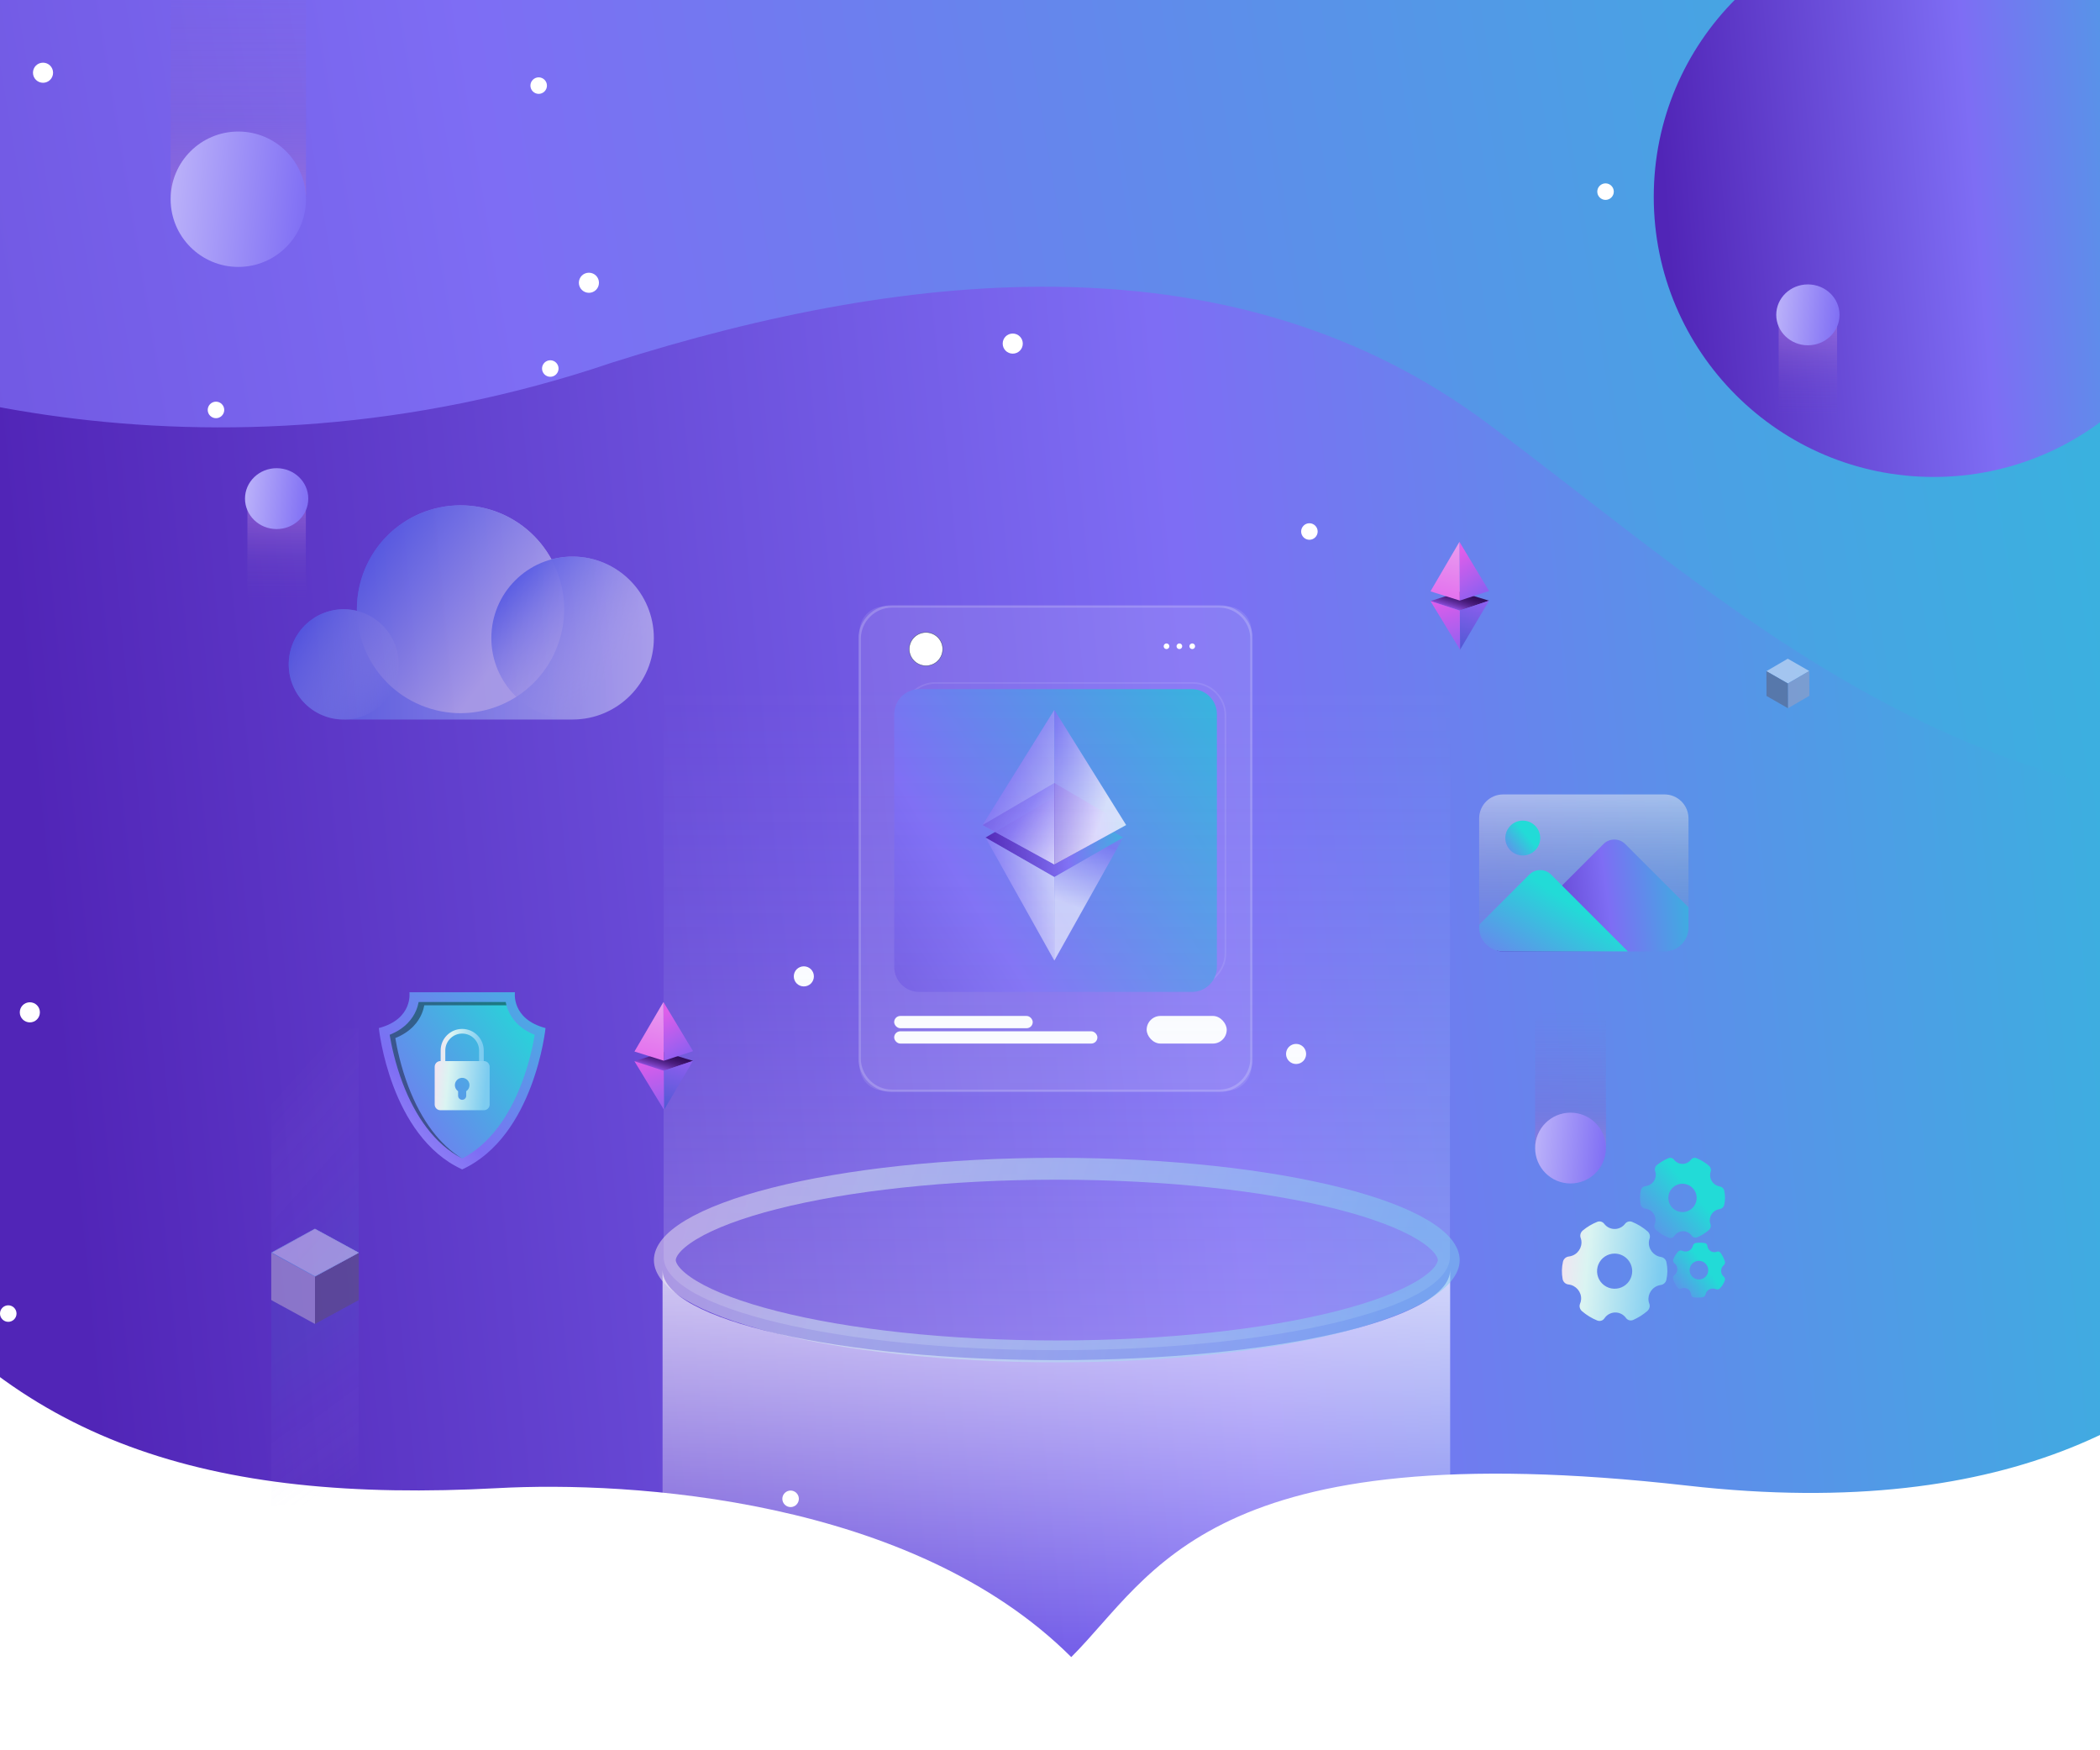 <svg width="480" height="400" viewBox="0 0 480 400" fill="none" xmlns="http://www.w3.org/2000/svg">
<rect x="0" y="0" width="480" height="400" fill="#333333" stroke="none"/>
<g clip-path="url(#clip0_7673_28675)">
<rect width="480" height="400" fill="url(#paint0_linear_7673_28675)"/>
<path d="M140.022 82.827C46.882 114.441 -34.801 88.307 -64 71.288V0H544V185.729C448.272 190.155 397.267 139.416 339.978 96.737C282.689 54.059 208.768 61.014 140.022 82.827Z" fill="url(#paint1_linear_7673_28675)"/>
<g clip-path="url(#clip1_7673_28675)">
<g style="mix-blend-mode:overlay">
<path d="M345.392 397.064C346.651 397.064 347.689 398.085 347.689 399.362C347.689 400.638 346.668 401.659 345.392 401.659C344.116 401.659 343.096 400.638 343.096 399.362C343.096 398.085 344.116 397.064 345.392 397.064Z" fill="white"/>
<path d="M183.736 220.838C184.995 220.838 186.032 221.859 186.032 223.135C186.032 224.411 185.012 225.432 183.736 225.432C182.46 225.432 181.439 224.411 181.439 223.135C181.439 221.859 182.46 220.838 183.736 220.838Z" fill="white"/>
<path d="M395.898 73.469C397.157 73.469 398.195 74.49 398.195 75.766C398.195 77.042 397.174 78.063 395.898 78.063C394.622 78.063 393.602 77.042 393.602 75.766C393.602 74.49 394.622 73.469 395.898 73.469Z" fill="white"/>
<path d="M231.486 76.226C232.745 76.226 233.782 77.246 233.782 78.523C233.782 79.799 232.762 80.82 231.486 80.82C230.21 80.82 229.189 79.799 229.189 78.523C229.189 77.246 230.21 76.226 231.486 76.226Z" fill="white"/>
<path d="M1.888 298.309C2.926 298.309 3.776 299.159 3.776 300.197C3.776 301.235 2.926 302.086 1.888 302.086C0.851 302.086 0 301.235 0 300.197C0 299.159 0.851 298.309 1.888 298.309Z" fill="white"/>
<path d="M430.634 368.411C431.672 368.411 432.523 369.262 432.523 370.3C432.523 371.338 431.672 372.189 430.634 372.189C429.597 372.189 428.746 371.338 428.746 370.3C428.746 369.262 429.597 368.411 430.634 368.411Z" fill="white"/>
<path d="M354.22 377.889C355.258 377.889 356.108 378.739 356.108 379.777C356.108 380.815 355.258 381.666 354.22 381.666C353.183 381.666 352.332 380.815 352.332 379.777C352.332 378.739 353.183 377.889 354.22 377.889Z" fill="white"/>
<path d="M299.293 119.58C300.33 119.58 301.181 120.431 301.181 121.469C301.181 122.507 300.33 123.357 299.293 123.357C298.255 123.357 297.404 122.507 297.404 121.469C297.404 120.431 298.255 119.58 299.293 119.58Z" fill="white"/>
<path d="M123.127 17.676C124.164 17.676 125.015 18.526 125.015 19.564C125.015 20.602 124.164 21.453 123.127 21.453C122.089 21.453 121.238 20.602 121.238 19.564C121.238 18.526 122.089 17.676 123.127 17.676Z" fill="white"/>
</g>
<g style="mix-blend-mode:overlay">
<path d="M393.5 10.955C392.462 10.955 391.611 10.104 391.611 9.066C391.611 8.028 392.462 7.178 393.5 7.178C394.537 7.178 395.388 8.028 395.388 9.066C395.388 10.104 394.537 10.955 393.5 10.955Z" fill="white"/>
<path d="M9.834 18.918C8.575 18.918 7.537 17.897 7.537 16.621C7.537 15.345 8.558 14.324 9.834 14.324C11.109 14.324 12.13 15.345 12.13 16.621C12.13 17.897 11.109 18.918 9.834 18.918Z" fill="white"/>
<path d="M134.609 66.918C133.35 66.918 132.312 65.897 132.312 64.621C132.312 63.345 133.333 62.324 134.609 62.324C135.885 62.324 136.905 63.345 136.905 64.621C136.905 65.897 135.885 66.918 134.609 66.918Z" fill="white"/>
<path d="M296.248 243.162C294.989 243.162 293.951 242.142 293.951 240.865C293.951 239.589 294.972 238.568 296.248 238.568C297.523 238.568 298.544 239.589 298.544 240.865C298.544 242.142 297.523 243.162 296.248 243.162Z" fill="white"/>
<path d="M6.822 233.651C5.563 233.651 4.525 232.63 4.525 231.354C4.525 230.078 5.546 229.057 6.822 229.057C8.098 229.057 9.118 230.078 9.118 231.354C9.118 232.63 8.098 233.651 6.822 233.651Z" fill="white"/>
<path d="M84.103 390.532C82.844 390.532 81.807 389.511 81.807 388.235C81.807 386.958 82.827 385.938 84.103 385.938C85.379 385.938 86.4 386.958 86.4 388.235C86.4 389.511 85.379 390.532 84.103 390.532Z" fill="white"/>
<path d="M248.498 387.758C247.239 387.758 246.201 386.737 246.201 385.461C246.201 384.185 247.222 383.164 248.498 383.164C249.773 383.164 250.794 384.185 250.794 385.461C250.794 386.737 249.773 387.758 248.498 387.758Z" fill="white"/>
<path d="M366.98 45.684C365.942 45.684 365.092 44.833 365.092 43.795C365.092 42.757 365.942 41.906 366.98 41.906C368.018 41.906 368.868 42.757 368.868 43.795C368.868 44.833 368.018 45.684 366.98 45.684Z" fill="white"/>
<path d="M49.367 95.572C48.329 95.572 47.478 94.722 47.478 93.684C47.478 92.646 48.329 91.795 49.367 91.795C50.404 91.795 51.255 92.646 51.255 93.684C51.255 94.722 50.404 95.572 49.367 95.572Z" fill="white"/>
<path d="M125.781 86.111C124.743 86.111 123.893 85.261 123.893 84.223C123.893 83.185 124.743 82.334 125.781 82.334C126.818 82.334 127.669 83.185 127.669 84.223C127.669 85.261 126.818 86.111 125.781 86.111Z" fill="white"/>
<path d="M180.709 344.42C179.671 344.42 178.82 343.569 178.82 342.531C178.82 341.493 179.671 340.643 180.709 340.643C181.746 340.643 182.597 341.493 182.597 342.531C182.597 343.569 181.746 344.42 180.709 344.42Z" fill="white"/>
</g>
</g>
<g style="mix-blend-mode:luminosity">
<path d="M39 -10.976L39 44.605L54.731 60.09L69.94 44.605L69.94 -30" fill="url(#paint2_linear_7673_28675)"/>
</g>
<circle cx="54.47" cy="45.531" r="15.47" fill="url(#paint3_linear_7673_28675)"/>
<circle cx="442" cy="45" r="64" fill="url(#paint4_linear_7673_28675)"/>
<path d="M-29.528 284.333C-72.017 225 -117.15 225 -140 225V403H608V236.678C572.196 236.678 552.07 251.747 519.245 296.012C499.689 322.382 460.893 348.053 385.734 339.523C276.206 327.091 263.742 359.866 244.858 378.702C208.412 342.348 144.017 338.452 113.803 340.088C47.708 343.665 2.888 329.599 -29.528 284.333Z" fill="white"/>
<g opacity="0.5" clip-path="url(#clip2_7673_28675)">
<g style="mix-blend-mode:overlay" opacity="0.11">
<path d="M62.089 343.962L81.941 343.972L81.96 344H82V292.753L81.931 292.65L72.069 287.273H71.921L62.069 292.65L62 292.753V343.981L62.089 343.962Z" fill="url(#paint5_linear_7673_28675)"/>
</g>
<path d="M72 302.527V291.727L81.911 286.322L82 286.294V297.038L81.931 297.15L72.069 302.527H72Z" fill="#5B5870"/>
<path d="M62.069 286.284L62.059 286.303L71.98 291.736L81.92 286.34V286.238L72.049 280.852H71.91L62.069 286.238V286.284Z" fill="#F4F2FA"/>
<path d="M72 291.726V302.526H71.921L62.069 297.149L62 297.037V286.274H62.039L62.049 286.302L72 291.726Z" fill="#BBB8D1"/>
<path d="M71.98 280.917L81.842 286.294L71.98 291.633L62.178 286.275L71.98 280.917ZM71.98 280.824L62 286.275L71.98 291.736L81.99 286.313C81.99 286.313 82 286.303 82 286.294C82 286.285 82 286.285 81.99 286.275L71.98 280.814V280.824Z" fill="url(#paint6_linear_7673_28675)"/>
<g style="mix-blend-mode:overlay" opacity="0.11">
<path d="M81.911 235.047L62.049 235.028L62.039 235H62V286.247L62.069 286.35L71.921 291.736H72.069L81.931 286.35L82 286.247V235.019L81.911 235.047Z" fill="url(#paint7_linear_7673_28675)"/>
</g>
</g>
<g clip-path="url(#clip3_7673_28675)">
<path d="M331.461 377V290.221C331.461 301.607 291.162 310.838 241.452 310.838C191.742 310.838 151.443 301.607 151.443 290.221V377H331.46H331.461Z" fill="url(#paint8_linear_7673_28675)"/>
<g clip-path="url(#clip4_7673_28675)">
<g opacity="0.2">
<path d="M278.607 249.579H203.935C199.671 249.579 196.201 246.124 196.201 241.88V145.994C196.201 141.749 199.671 138.295 203.935 138.295H278.611C282.874 138.295 286.345 141.749 286.345 145.994V241.88C286.345 246.124 282.874 249.579 278.611 249.579H278.607ZM203.935 138.853C199.98 138.853 196.762 142.056 196.762 145.994V241.88C196.762 245.818 199.98 249.021 203.935 249.021H278.611C282.566 249.021 285.784 245.818 285.784 241.88V145.994C285.784 142.056 282.566 138.853 278.611 138.853H203.935Z" fill="white"/>
</g>
<path opacity="0.1" d="M280.348 138.575H202.196C199.04 138.575 196.482 141.122 196.482 144.263V243.613C196.482 246.754 199.04 249.301 202.196 249.301H280.348C283.504 249.301 286.062 246.754 286.062 243.613V144.263C286.062 141.122 283.504 138.575 280.348 138.575Z" fill="white"/>
<g opacity="0.1">
<path d="M272.644 225.46H213.807C209.595 225.46 206.168 222.048 206.168 217.855V163.498C206.168 159.306 209.595 155.894 213.807 155.894H272.647C276.859 155.894 280.286 159.306 280.286 163.498V217.855C280.286 222.048 276.859 225.46 272.647 225.46H272.644ZM213.807 156.266C209.802 156.266 206.542 159.511 206.542 163.498V217.855C206.542 221.842 209.802 225.087 213.807 225.087H272.647C276.652 225.087 279.912 221.842 279.912 217.855V163.498C279.912 159.511 276.652 156.266 272.647 156.266H213.807Z" fill="white"/>
</g>
<path d="M272.431 157.497H210.114C206.958 157.497 204.4 160.044 204.4 163.185V221.003C204.4 224.144 206.958 226.691 210.114 226.691H272.431C275.586 226.691 278.145 224.144 278.145 221.003V163.185C278.145 160.044 275.586 157.497 272.431 157.497Z" fill="url(#paint9_linear_7673_28675)"/>
<path d="M267.281 147.691C267.281 148.047 266.989 148.338 266.632 148.338C266.274 148.338 265.982 148.047 265.982 147.691C265.982 147.336 266.274 147.045 266.632 147.045C266.989 147.045 267.281 147.336 267.281 147.691Z" fill="white"/>
<path d="M270.221 147.691C270.221 148.047 269.929 148.338 269.571 148.338C269.214 148.338 268.922 148.047 268.922 147.691C268.922 147.336 269.214 147.045 269.571 147.045C269.929 147.045 270.221 147.336 270.221 147.691Z" fill="white"/>
<path d="M273.162 147.691C273.162 148.047 272.87 148.338 272.513 148.338C272.155 148.338 271.863 148.047 271.863 147.691C271.863 147.336 272.155 147.045 272.513 147.045C272.87 147.045 273.162 147.336 273.162 147.691Z" fill="white"/>
<path d="M215.373 149.212C215.859 147.165 214.585 145.115 212.53 144.632C210.474 144.149 208.414 145.416 207.929 147.463C207.444 149.509 208.717 151.56 210.773 152.042C212.828 152.525 214.888 151.258 215.373 149.212Z" fill="white"/>
<g style="mix-blend-mode:overlay" opacity="0.65">
<path d="M211.653 152.201C209.515 152.201 207.773 150.467 207.773 148.338C207.773 146.209 209.515 144.476 211.653 144.476C213.792 144.476 215.534 146.209 215.534 148.338C215.534 150.467 213.792 152.201 211.653 152.201ZM211.653 144.59C209.577 144.59 207.885 146.271 207.885 148.341C207.885 150.412 209.574 152.093 211.653 152.093C213.733 152.093 215.422 150.412 215.422 148.341C215.422 146.271 213.733 144.59 211.653 144.59Z" fill="#1D3444"/>
</g>
<rect x="204.381" y="232.182" width="31.672" height="2.803" rx="1.401" fill="white"/>
<rect x="262.094" y="232.182" width="18.299" height="6.306" rx="3.153" fill="white"/>
<rect x="204.381" y="235.686" width="46.452" height="2.803" rx="1.401" fill="white"/>
<g clip-path="url(#clip5_7673_28675)">
<path d="M240.992 182.196L225.23 191.428L240.992 200.427L256.755 191.428L240.992 182.196Z" fill="url(#paint10_linear_7673_28675)"/>
<path opacity="0.81" d="M240.993 197.563V162.221L224.578 188.553L240.993 197.563Z" fill="url(#paint11_linear_7673_28675)"/>
<path opacity="0.69" d="M225.23 191.38L240.992 200.426V219.532L225.23 191.38Z" fill="url(#paint12_linear_7673_28675)"/>
<path opacity="0.62" d="M224.578 188.553L240.993 178.939V197.563L224.578 188.553Z" fill="url(#paint13_linear_7673_28675)"/>
<path opacity="0.69" d="M256.754 191.38L240.992 200.426V219.532L256.754 191.38Z" fill="url(#paint14_linear_7673_28675)"/>
<path d="M257.406 188.553L240.992 178.939V197.563L257.406 188.553Z" fill="url(#paint15_linear_7673_28675)"/>
<path opacity="0.81" d="M240.992 197.563V162.221L257.406 188.553L240.992 197.563Z" fill="url(#paint16_linear_7673_28675)"/>
</g>
</g>
<path opacity="0.2" d="M151.689 156.657V287.225C151.689 299.007 191.923 308.56 241.551 308.56C291.18 308.56 331.413 299.007 331.413 287.225V156.657H151.689Z" fill="url(#paint17_linear_7673_28675)"/>
</g>
<g style="mix-blend-mode:luminosity" opacity="0.5">
<path d="M419.91 102.424L419.91 73.588L413.12 65.555L406.556 73.588L406.556 112.294" fill="url(#paint18_linear_7673_28675)"/>
</g>
<ellipse cx="413.233" cy="71.953" rx="7.233" ry="6.955" fill="url(#paint19_linear_7673_28675)"/>
<g style="mix-blend-mode:luminosity">
<path d="M350.889 232.821V261.888L359.115 269.986L367.069 261.888V222.872" fill="url(#paint20_linear_7673_28675)"/>
</g>
<circle cx="358.979" cy="262.372" r="8.09" fill="url(#paint21_linear_7673_28675)"/>
<g style="mix-blend-mode:luminosity" opacity="0.5">
<path d="M69.91 144.424L69.91 115.588L63.12 107.555L56.556 115.588L56.556 154.294" fill="url(#paint22_linear_7673_28675)"/>
</g>
<ellipse cx="63.233" cy="113.953" rx="7.233" ry="6.955" fill="url(#paint23_linear_7673_28675)"/>
<path opacity="0.5" d="M331.138 287.972C331.138 289.788 329.634 292.214 325.115 294.925C320.753 297.542 314.276 299.987 306.051 302.074C289.64 306.239 266.835 308.842 241.55 308.842C216.266 308.842 193.461 306.239 177.05 302.074C168.825 299.987 162.347 297.542 157.986 294.925C153.467 292.214 151.963 289.788 151.963 287.972C151.963 286.157 153.467 283.73 157.986 281.019C162.347 278.402 168.825 275.958 177.05 273.871C193.461 269.706 216.266 267.103 241.55 267.103C266.835 267.103 289.64 269.706 306.051 273.871C314.276 275.958 320.753 278.402 325.115 281.019C329.634 283.73 331.138 286.157 331.138 287.972Z" stroke="url(#paint24_linear_7673_28675)" stroke-width="5"/>
<g style="mix-blend-mode:luminosity" opacity="0.5" clip-path="url(#clip6_7673_28675)">
<path d="M105.269 162.979C118.353 162.979 128.96 152.347 128.96 139.231C128.96 126.115 118.353 115.482 105.269 115.482C92.185 115.482 81.578 126.115 81.578 139.231C81.578 152.347 92.185 162.979 105.269 162.979Z" fill="url(#paint25_linear_7673_28675)"/>
<path d="M130.878 127.201C120.614 127.201 112.306 135.542 112.306 145.818C112.306 148.845 113.032 151.703 114.302 154.224H90.922C91.065 153.444 91.156 152.652 91.156 151.833C91.156 144.87 85.531 139.231 78.584 139.231C71.638 139.231 66 144.87 66 151.833C66 158.797 71.625 164.435 78.571 164.435H130.878C141.143 164.435 149.45 156.094 149.45 145.818C149.45 135.542 141.13 127.201 130.878 127.201Z" fill="url(#paint26_linear_7673_28675)"/>
<path d="M127.145 148.325C122.143 160.446 108.275 166.188 96.197 161.173C84.105 156.159 78.376 142.258 83.379 130.15C88.382 118.029 102.236 112.273 114.328 117.301C126.42 122.316 132.148 136.217 127.145 148.325Z" fill="url(#paint27_linear_7673_28675)"/>
<path d="M90.805 154.731C92.394 147.956 88.204 141.173 81.445 139.58C74.686 137.987 67.919 142.188 66.33 148.963C64.741 155.738 68.932 162.522 75.691 164.115C82.449 165.707 89.216 161.506 90.805 154.731Z" fill="url(#paint28_linear_7673_28675)"/>
<path d="M130.878 164.435C141.135 164.435 149.45 156.1 149.45 145.818C149.45 135.536 141.135 127.201 130.878 127.201C120.622 127.201 112.307 135.536 112.307 145.818C112.307 156.1 120.622 164.435 130.878 164.435Z" fill="url(#paint29_linear_7673_28675)"/>
</g>
<g style="mix-blend-mode:luminosity">
<path d="M151.694 240.404L158.402 242.44L151.721 244.697L145.012 242.525L151.694 240.404Z" fill="url(#paint30_linear_7673_28675)"/>
<path d="M151.719 244.694L151.777 253.653L158.401 242.438L151.719 244.694Z" fill="url(#paint31_linear_7673_28675)"/>
<path d="M151.721 244.696L151.778 253.654L145.012 242.524L151.721 244.696Z" fill="url(#paint32_linear_7673_28675)"/>
<path d="M151.641 228.992L151.726 242.413L158.408 240.224L151.641 228.992Z" fill="url(#paint33_linear_7673_28675)"/>
<path d="M151.639 228.992L151.724 242.413L145.016 240.309L151.639 228.992Z" fill="url(#paint34_linear_7673_28675)"/>
</g>
<g style="mix-blend-mode:luminosity">
<path d="M333.643 135.241L340.352 137.277L333.67 139.533L326.961 137.362L333.643 135.241Z" fill="url(#paint35_linear_7673_28675)"/>
<path d="M333.668 139.531L333.726 148.489L340.35 137.274L333.668 139.531Z" fill="url(#paint36_linear_7673_28675)"/>
<path d="M333.67 139.533L333.727 148.491L326.961 137.361L333.67 139.533Z" fill="url(#paint37_linear_7673_28675)"/>
<path d="M333.59 123.829L333.675 137.25L340.357 135.061L333.59 123.829Z" fill="url(#paint38_linear_7673_28675)"/>
<path d="M333.588 123.829L333.673 137.25L326.965 135.146L333.588 123.829Z" fill="url(#paint39_linear_7673_28675)"/>
</g>
<g clip-path="url(#clip7_7673_28675)">
<path d="M117.697 226.766H93.582C93.582 226.766 94.478 232.87 86.588 234.951C86.588 234.951 89.12 259.661 105.64 267.251C122.165 259.661 124.692 234.951 124.692 234.951C116.802 232.864 117.697 226.766 117.697 226.766Z" fill="url(#paint40_linear_7673_28675)"/>
<path d="M105.64 264.763C102.602 263.177 99.87 260.807 97.511 257.702C95.38 254.892 93.538 251.481 92.047 247.564C90.305 242.99 89.443 238.773 89.064 236.491C92.67 235.05 94.334 232.752 95.102 230.955C95.397 230.265 95.58 229.597 95.691 229.002H115.589C115.7 229.597 115.884 230.265 116.179 230.955C116.947 232.752 118.61 235.05 122.216 236.491C121.838 238.773 120.975 242.99 119.234 247.564C117.742 251.481 115.901 254.892 113.77 257.702C111.41 260.807 108.678 263.183 105.64 264.763Z" fill="url(#paint41_linear_7673_28675)"/>
<g style="mix-blend-mode:soft-light" opacity="0.4">
<path d="M98.802 258.443C96.671 255.633 94.829 252.222 93.338 248.305C91.596 243.731 90.734 239.513 90.355 237.232C93.961 235.791 95.625 233.493 96.392 231.696C96.687 231.006 96.871 230.338 96.982 229.743H115.761C115.689 229.487 115.634 229.236 115.589 228.997H95.691C95.58 229.592 95.397 230.26 95.102 230.95C94.334 232.747 92.67 235.045 89.064 236.486C89.443 238.768 90.305 242.985 92.047 247.559C93.538 251.476 95.38 254.887 97.511 257.697C99.837 260.758 102.524 263.106 105.512 264.691C103.036 263.15 100.788 261.058 98.802 258.443Z" fill="black"/>
</g>
<path d="M110.569 244.994H100.721V240.07C100.721 237.354 102.93 235.146 105.645 235.146C108.36 235.146 110.569 237.354 110.569 240.07V244.994ZM101.783 243.931H109.507V240.07C109.507 237.939 107.776 236.208 105.645 236.208C103.514 236.208 101.783 237.939 101.783 240.07V243.931Z" fill="url(#paint42_linear_7673_28675)"/>
<path d="M110.619 242.49H100.659C99.942 242.49 99.357 243.074 99.357 243.792V252.422C99.357 253.14 99.942 253.724 100.659 253.724H110.619C111.337 253.724 111.921 253.14 111.921 252.422V243.792C111.921 243.074 111.337 242.49 110.619 242.49ZM106.569 249.373V250.414C106.569 250.926 106.151 251.343 105.639 251.343C105.128 251.343 104.71 250.926 104.71 250.414V249.373C104.393 249.162 104.148 248.839 104.037 248.444C103.787 247.559 104.304 246.636 105.189 246.385C106.073 246.135 106.997 246.652 107.247 247.537C107.448 248.249 107.153 248.984 106.574 249.373H106.569Z" fill="url(#paint43_linear_7673_28675)"/>
</g>
<g style="mix-blend-mode:luminosity" clip-path="url(#clip8_7673_28675)">
<path d="M379.639 287.262C377.916 286.991 376.705 285.397 376.897 283.708C376.923 283.479 376.975 283.254 377.052 283.036C377.251 282.463 377.047 281.799 376.554 281.385C375.513 280.486 374.333 279.763 373.059 279.243C372.781 279.125 372.472 279.104 372.18 279.182C371.888 279.26 371.631 279.434 371.449 279.675C371.207 279.994 370.904 280.262 370.557 280.462C370.21 280.663 369.827 280.791 369.43 280.841C369.032 280.891 368.629 280.86 368.243 280.751C367.858 280.642 367.498 280.457 367.186 280.207C366.993 280.052 366.82 279.873 366.672 279.675C366.49 279.434 366.233 279.261 365.941 279.183C365.65 279.105 365.341 279.126 365.063 279.243C363.888 279.721 362.791 280.374 361.809 281.178C361.292 281.598 361.076 282.286 361.286 282.879C361.873 284.437 361.081 286.262 359.47 286.927C359.183 287.047 358.881 287.124 358.572 287.158C358.257 287.196 357.961 287.329 357.725 287.54C357.488 287.752 357.323 288.031 357.25 288.339C356.955 289.648 356.929 291.003 357.173 292.323C357.236 292.641 357.398 292.931 357.637 293.151C357.876 293.371 358.178 293.51 358.5 293.546C360.224 293.727 361.505 295.251 361.396 296.946C361.373 297.287 361.293 297.622 361.158 297.936C360.903 298.524 361.101 299.239 361.627 299.673C362.662 300.558 363.831 301.27 365.092 301.785C365.248 301.845 365.413 301.879 365.581 301.885C365.808 301.89 366.032 301.837 366.233 301.731C366.434 301.625 366.605 301.47 366.73 301.281C366.998 300.878 367.36 300.546 367.785 300.314C368.209 300.082 368.684 299.956 369.168 299.948C369.652 299.94 370.13 300.049 370.563 300.267C370.995 300.485 371.368 300.804 371.65 301.197C371.832 301.455 372.098 301.641 372.403 301.724C372.707 301.806 373.031 301.778 373.318 301.647C374.471 301.136 375.543 300.461 376.501 299.641C377.003 299.218 377.205 298.54 376.993 297.959C376.387 296.41 377.159 294.577 378.762 293.896C379.033 293.78 379.319 293.701 379.611 293.662C379.921 293.617 380.211 293.477 380.439 293.263C380.668 293.048 380.825 292.769 380.89 292.462C381.029 291.818 381.103 291.162 381.114 290.504C381.113 289.81 381.04 289.118 380.896 288.439C380.83 288.139 380.674 287.865 380.45 287.655C380.226 287.445 379.943 287.308 379.639 287.262ZM373.078 290.504C373.078 291.299 372.842 292.076 372.401 292.736C371.959 293.397 371.332 293.912 370.598 294.217C369.864 294.521 369.056 294.6 368.276 294.445C367.497 294.291 366.781 293.908 366.219 293.346C365.657 292.784 365.274 292.068 365.119 291.289C364.964 290.509 365.044 289.702 365.348 288.967C365.652 288.233 366.167 287.606 366.828 287.164C367.488 286.723 368.265 286.487 369.06 286.487C370.124 286.493 371.142 286.917 371.894 287.67C372.647 288.422 373.072 289.44 373.078 290.504Z" fill="url(#paint44_linear_7673_28675)"/>
<path d="M393.1 271.15C391.712 270.932 390.735 269.647 390.891 268.286C390.911 268.101 390.953 267.92 391.016 267.745C391.176 267.282 391.011 266.749 390.614 266.414C389.775 265.689 388.822 265.106 387.795 264.687C387.57 264.593 387.321 264.576 387.085 264.64C386.85 264.703 386.643 264.844 386.497 265.039C386.302 265.296 386.058 265.512 385.778 265.673C385.499 265.835 385.19 265.938 384.869 265.978C384.549 266.018 384.224 265.994 383.913 265.906C383.603 265.818 383.313 265.669 383.061 265.468C382.906 265.342 382.768 265.198 382.649 265.039C382.502 264.845 382.295 264.705 382.06 264.642C381.826 264.579 381.577 264.596 381.353 264.691C380.406 265.076 379.522 265.602 378.731 266.251C378.315 266.589 378.14 267.144 378.31 267.622C378.783 268.876 378.144 270.348 376.846 270.884C376.615 270.98 376.371 271.043 376.122 271.071C375.869 271.101 375.631 271.207 375.441 271.377C375.25 271.546 375.116 271.77 375.057 272.017C374.819 273.072 374.798 274.165 374.995 275.228C375.046 275.485 375.177 275.718 375.37 275.895C375.562 276.072 375.805 276.184 376.065 276.214C377.453 276.36 378.487 277.589 378.395 278.956C378.378 279.231 378.314 279.502 378.206 279.757C378 280.231 378.16 280.807 378.584 281.157C379.418 281.869 380.361 282.443 381.376 282.857C381.502 282.905 381.635 282.933 381.771 282.938C381.953 282.941 382.134 282.898 382.296 282.813C382.458 282.728 382.596 282.603 382.697 282.451C382.913 282.126 383.204 281.858 383.547 281.671C383.889 281.484 384.272 281.383 384.662 281.376C385.052 281.369 385.438 281.458 385.786 281.633C386.134 281.808 386.435 282.066 386.662 282.383C386.809 282.59 387.022 282.739 387.267 282.806C387.512 282.872 387.772 282.851 388.003 282.747C388.932 282.336 389.797 281.791 390.57 281.131C390.974 280.789 391.137 280.242 390.965 279.774C390.478 278.527 391.099 277.049 392.392 276.498C392.61 276.404 392.841 276.341 393.076 276.309C393.326 276.272 393.559 276.16 393.744 275.987C393.928 275.814 394.055 275.589 394.108 275.342C394.219 274.823 394.28 274.294 394.288 273.763C394.287 273.205 394.229 272.648 394.113 272.102C394.059 271.86 393.934 271.641 393.753 271.472C393.572 271.303 393.345 271.192 393.1 271.155V271.15ZM387.812 273.763C387.812 274.404 387.622 275.03 387.266 275.562C386.91 276.095 386.405 276.51 385.813 276.755C385.221 277 384.57 277.064 383.942 276.939C383.314 276.814 382.737 276.506 382.284 276.053C381.831 275.6 381.523 275.023 381.398 274.395C381.273 273.767 381.337 273.116 381.582 272.524C381.827 271.933 382.242 271.427 382.775 271.071C383.307 270.715 383.933 270.525 384.574 270.525C385.431 270.53 386.252 270.872 386.859 271.479C387.465 272.085 387.807 272.906 387.812 273.763Z" fill="url(#paint45_linear_7673_28675)"/>
<path d="M394 291.754C393.664 291.467 393.452 291.061 393.406 290.621C393.36 290.182 393.484 289.741 393.752 289.39C393.828 289.294 393.914 289.207 394.009 289.131C394.133 289.024 394.221 288.883 394.262 288.725C394.304 288.568 394.298 288.401 394.244 288.248C394.024 287.553 393.693 286.898 393.263 286.309C393.17 286.179 393.037 286.084 392.884 286.038C392.731 285.992 392.567 285.999 392.418 286.057C392.22 286.134 392.009 286.17 391.797 286.164C391.585 286.158 391.376 286.109 391.183 286.021C390.99 285.933 390.817 285.807 390.673 285.65C390.53 285.494 390.42 285.31 390.348 285.11C390.305 284.987 390.276 284.858 390.265 284.728C390.25 284.569 390.182 284.419 390.072 284.303C389.963 284.187 389.818 284.11 389.66 284.086C388.997 283.975 388.321 283.963 387.654 284.053C387.487 284.072 387.329 284.141 387.202 284.253C387.076 284.364 386.986 284.511 386.946 284.675C386.778 285.54 385.913 286.143 385.001 285.994C384.839 285.969 384.681 285.92 384.532 285.848C384.38 285.778 384.21 285.756 384.044 285.785C383.879 285.815 383.727 285.894 383.608 286.013C383.111 286.521 382.723 287.125 382.466 287.787C382.406 287.948 382.398 288.124 382.445 288.29C382.491 288.455 382.589 288.602 382.724 288.708C383.072 288.977 383.303 289.37 383.37 289.805C383.437 290.24 383.334 290.684 383.083 291.046C382.979 291.194 382.85 291.323 382.702 291.427C382.564 291.53 382.463 291.675 382.414 291.84C382.365 292.006 382.371 292.182 382.43 292.344C382.651 293.03 382.981 293.676 383.406 294.258C383.459 294.329 383.524 294.39 383.598 294.44C383.699 294.505 383.815 294.543 383.935 294.551C384.055 294.56 384.175 294.538 384.284 294.487C384.517 294.38 384.772 294.331 385.028 294.345C385.284 294.358 385.533 294.433 385.754 294.564C385.974 294.695 386.16 294.877 386.294 295.096C386.429 295.314 386.508 295.562 386.526 295.817C386.536 295.984 386.604 296.141 386.717 296.263C386.831 296.384 386.984 296.462 387.149 296.484C387.811 296.574 388.482 296.568 389.142 296.465C389.307 296.444 389.462 296.372 389.585 296.26C389.708 296.148 389.794 296.001 389.831 295.839C389.989 294.973 390.846 294.361 391.759 294.5C391.913 294.523 392.064 294.567 392.207 294.631C392.359 294.697 392.528 294.715 392.691 294.681C392.854 294.648 393.003 294.566 393.118 294.445C393.359 294.194 393.575 293.919 393.763 293.626C393.955 293.313 394.115 292.981 394.239 292.635C394.293 292.482 394.299 292.315 394.256 292.158C394.214 292 394.124 291.86 394 291.754ZM390.141 291.39C389.92 291.749 389.598 292.033 389.215 292.208C388.832 292.384 388.406 292.441 387.99 292.374C387.575 292.307 387.188 292.118 386.88 291.832C386.572 291.545 386.356 291.173 386.258 290.764C386.161 290.354 386.188 289.925 386.335 289.53C386.482 289.136 386.742 288.794 387.084 288.547C387.425 288.301 387.832 288.161 388.252 288.146C388.673 288.131 389.089 288.241 389.447 288.462C389.925 288.76 390.267 289.235 390.396 289.784C390.526 290.333 390.435 290.91 390.141 291.392V291.39Z" fill="url(#paint46_linear_7673_28675)"/>
</g>
<g style="mix-blend-mode:luminosity" opacity="0.5">
<path d="M413.545 153.35L408.658 156.198H408.656L403.748 153.386L408.635 150.538L413.545 153.35Z" fill="#F4F2FA"/>
<path d="M413.545 153.351L413.566 159.01L408.677 161.86L408.656 156.198H408.659L413.545 153.351Z" fill="#A4A0BC"/>
<path d="M408.656 156.198L408.677 161.86L403.769 159.046L403.748 153.386L408.656 156.198Z" fill="#5B5870"/>
</g>
<g clip-path="url(#clip9_7673_28675)">
<path opacity="0.5" d="M385.942 187.04V211.963C385.942 214.993 383.49 217.446 380.459 217.446H343.573C343.074 217.446 342.596 217.386 342.157 217.246C339.805 216.628 338.09 214.495 338.09 211.963V187.04C338.09 184.009 340.542 181.557 343.573 181.557H380.459C383.49 181.557 385.942 184.009 385.942 187.04Z" fill="url(#paint47_linear_7673_28675)"/>
<path d="M352.048 191.526C352.048 193.728 350.262 195.513 348.06 195.513C345.858 195.513 344.072 193.728 344.072 191.526C344.072 189.323 345.858 187.538 348.06 187.538C350.262 187.538 352.048 189.323 352.048 191.526Z" fill="url(#paint48_linear_7673_28675)"/>
<path d="M385.943 207.357V211.963C385.943 214.994 383.491 217.446 380.46 217.446H343.574C343.075 217.446 342.597 217.386 342.158 217.247L366.523 192.882C367.879 191.526 370.112 191.526 371.468 192.882L385.943 207.357Z" fill="url(#paint49_linear_7673_28675)"/>
<path d="M372.105 217.445H343.573C343.074 217.445 342.596 217.386 342.157 217.246C339.805 216.628 338.09 214.494 338.09 211.962V211.344L349.574 199.86C350.93 198.504 353.163 198.504 354.519 199.86L372.105 217.445Z" fill="url(#paint50_linear_7673_28675)"/>
</g>
</g>
<defs>
<linearGradient id="paint0_linear_7673_28675" x1="5.60244e-06" y1="105.661" x2="495.966" y2="56.948" gradientUnits="userSpaceOnUse">
<stop stop-color="#5125B7"/>
<stop offset="0.533" stop-color="#7E6DF4"/>
<stop offset="1" stop-color="#33B8DD"/>
</linearGradient>
<linearGradient id="paint1_linear_7673_28675" x1="-349.95" y1="-57.571" x2="465.12" y2="-193.268" gradientUnits="userSpaceOnUse">
<stop stop-color="#5125B7"/>
<stop offset="0.533" stop-color="#7E6DF4"/>
<stop offset="1" stop-color="#33B8DD"/>
</linearGradient>
<linearGradient id="paint2_linear_7673_28675" x1="54.47" y1="89.665" x2="54.467" y2="-237.316" gradientUnits="userSpaceOnUse">
<stop stop-color="#FFB9FF"/>
<stop offset="0.05" stop-color="#D89CEC" stop-opacity="0.82"/>
<stop offset="0.12" stop-color="#B07DD8" stop-opacity="0.63"/>
<stop offset="0.19" stop-color="#8B62C7" stop-opacity="0.24"/>
<stop offset="0.316" stop-color="#8B62C7" stop-opacity="0"/>
<stop offset="0.381" stop-color="#8B62C7" stop-opacity="0"/>
</linearGradient>
<linearGradient id="paint3_linear_7673_28675" x1="11.304" y1="14.341" x2="125.601" y2="26.394" gradientUnits="userSpaceOnUse">
<stop stop-color="#F5F3FF"/>
<stop offset="0.545" stop-color="#7E6DF4"/>
<stop offset="1" stop-color="#22DBD7"/>
</linearGradient>
<linearGradient id="paint4_linear_7673_28675" x1="378" y1="14.811" x2="510.645" y2="3.955" gradientUnits="userSpaceOnUse">
<stop stop-color="#5125B7"/>
<stop offset="0.533" stop-color="#7E6DF4"/>
<stop offset="1" stop-color="#33B8DD"/>
</linearGradient>
<linearGradient id="paint5_linear_7673_28675" x1="55.083" y1="356.349" x2="35.355" y2="329.461" gradientUnits="userSpaceOnUse">
<stop stop-color="#F5F3FF" stop-opacity="0"/>
<stop offset="0.545" stop-color="#7E6DF4"/>
<stop offset="1" stop-color="#22DBD7"/>
</linearGradient>
<linearGradient id="paint6_linear_7673_28675" x1="63.275" y1="291.036" x2="76.34" y2="283.055" gradientUnits="userSpaceOnUse">
<stop stop-color="#48CAFF"/>
<stop offset="1" stop-color="#C3F3FF"/>
</linearGradient>
<linearGradient id="paint7_linear_7673_28675" x1="63.732" y1="249.987" x2="92.485" y2="275.837" gradientUnits="userSpaceOnUse">
<stop stop-color="#F5F3FF" stop-opacity="0"/>
<stop offset="0.545" stop-color="#7E6DF4"/>
<stop offset="1" stop-color="#22DBD7"/>
</linearGradient>
<linearGradient id="paint8_linear_7673_28675" x1="241.452" y1="290.221" x2="241.452" y2="377" gradientUnits="userSpaceOnUse">
<stop stop-color="white" stop-opacity="0.7"/>
<stop offset="1" stop-color="white" stop-opacity="0"/>
</linearGradient>
<linearGradient id="paint9_linear_7673_28675" x1="141.672" y1="239.007" x2="278.59" y2="153.338" gradientUnits="userSpaceOnUse">
<stop stop-color="#5125B7"/>
<stop offset="0.533" stop-color="#7E6DF4"/>
<stop offset="1" stop-color="#33B8DD"/>
</linearGradient>
<linearGradient id="paint10_linear_7673_28675" x1="225.23" y1="187.012" x2="257.472" y2="182.449" gradientUnits="userSpaceOnUse">
<stop stop-color="#5125B7"/>
<stop offset="0.533" stop-color="#7E6DF4"/>
<stop offset="1" stop-color="#33B8DD"/>
</linearGradient>
<linearGradient id="paint11_linear_7673_28675" x1="246.279" y1="197.832" x2="203.188" y2="179.418" gradientUnits="userSpaceOnUse">
<stop stop-color="#F5F3FF"/>
<stop offset="0.545" stop-color="#7E6DF4"/>
<stop offset="1" stop-color="#22DBD7"/>
</linearGradient>
<linearGradient id="paint12_linear_7673_28675" x1="241.826" y1="204.787" x2="211.928" y2="208.192" gradientUnits="userSpaceOnUse">
<stop stop-color="#F5F3FF"/>
<stop offset="0.545" stop-color="#7E6DF4"/>
<stop offset="1" stop-color="#22DBD7"/>
</linearGradient>
<linearGradient id="paint13_linear_7673_28675" x1="219.849" y1="174.184" x2="248.489" y2="193.262" gradientUnits="userSpaceOnUse">
<stop stop-color="#5125B7"/>
<stop offset="0.533" stop-color="#7E6DF4"/>
<stop offset="1" stop-color="white"/>
</linearGradient>
<linearGradient id="paint14_linear_7673_28675" x1="241.27" y1="205.621" x2="250.955" y2="178.692" gradientUnits="userSpaceOnUse">
<stop stop-color="#F5F3FF"/>
<stop offset="0.545" stop-color="#7E6DF4"/>
<stop offset="1" stop-color="#22DBD7"/>
</linearGradient>
<linearGradient id="paint15_linear_7673_28675" x1="240.992" y1="183.859" x2="258.027" y2="182.63" gradientUnits="userSpaceOnUse">
<stop stop-color="#5125B7"/>
<stop offset="0.533" stop-color="#7E6DF4"/>
<stop offset="1" stop-color="#33B8DD"/>
</linearGradient>
<linearGradient id="paint16_linear_7673_28675" x1="254.346" y1="180.026" x2="221.691" y2="167.714" gradientUnits="userSpaceOnUse">
<stop stop-color="#F5F3FF"/>
<stop offset="0.545" stop-color="#7E6DF4"/>
<stop offset="1" stop-color="#22DBD7"/>
</linearGradient>
<linearGradient id="paint17_linear_7673_28675" x1="241.551" y1="308.56" x2="241.551" y2="156.657" gradientUnits="userSpaceOnUse">
<stop stop-color="white"/>
<stop offset="1" stop-color="#96B3F9" stop-opacity="0"/>
</linearGradient>
<linearGradient id="paint18_linear_7673_28675" x1="413.234" y1="65.448" x2="413.234" y2="177.619" gradientUnits="userSpaceOnUse">
<stop stop-color="#FFB9FF"/>
<stop offset="0.05" stop-color="#D89CEC" stop-opacity="0.82"/>
<stop offset="0.12" stop-color="#B07DD8" stop-opacity="0.63"/>
<stop offset="0.19" stop-color="#8B62C7" stop-opacity="0.24"/>
<stop offset="0.26" stop-color="#6D4BB8" stop-opacity="0"/>
<stop offset="0.34" stop-color="#5438AC" stop-opacity="0"/>
</linearGradient>
<linearGradient id="paint19_linear_7673_28675" x1="393.05" y1="57.931" x2="446.445" y2="63.787" gradientUnits="userSpaceOnUse">
<stop stop-color="#F5F3FF"/>
<stop offset="0.545" stop-color="#7E6DF4"/>
<stop offset="1" stop-color="#22DBD7"/>
</linearGradient>
<linearGradient id="paint20_linear_7673_28675" x1="358.979" y1="285.453" x2="358.978" y2="114.453" gradientUnits="userSpaceOnUse">
<stop stop-color="#FFB9FF"/>
<stop offset="0.05" stop-color="#D89CEC" stop-opacity="0.82"/>
<stop offset="0.12" stop-color="#B07DD8" stop-opacity="0.63"/>
<stop offset="0.19" stop-color="#8B62C7" stop-opacity="0.24"/>
<stop offset="0.316" stop-color="#8B62C7" stop-opacity="0"/>
<stop offset="0.381" stop-color="#8B62C7" stop-opacity="0"/>
</linearGradient>
<linearGradient id="paint21_linear_7673_28675" x1="336.404" y1="246.06" x2="396.178" y2="252.364" gradientUnits="userSpaceOnUse">
<stop stop-color="#F5F3FF"/>
<stop offset="0.545" stop-color="#7E6DF4"/>
<stop offset="1" stop-color="#22DBD7"/>
</linearGradient>
<linearGradient id="paint22_linear_7673_28675" x1="63.234" y1="107.447" x2="63.234" y2="219.619" gradientUnits="userSpaceOnUse">
<stop stop-color="#FFB9FF"/>
<stop offset="0.05" stop-color="#D89CEC" stop-opacity="0.82"/>
<stop offset="0.12" stop-color="#B07DD8" stop-opacity="0.63"/>
<stop offset="0.19" stop-color="#8B62C7" stop-opacity="0.24"/>
<stop offset="0.26" stop-color="#6D4BB8" stop-opacity="0"/>
<stop offset="0.34" stop-color="#5438AC" stop-opacity="0"/>
</linearGradient>
<linearGradient id="paint23_linear_7673_28675" x1="43.05" y1="99.931" x2="96.445" y2="105.787" gradientUnits="userSpaceOnUse">
<stop stop-color="#F5F3FF"/>
<stop offset="0.545" stop-color="#7E6DF4"/>
<stop offset="1" stop-color="#22DBD7"/>
</linearGradient>
<linearGradient id="paint24_linear_7673_28675" x1="124.773" y1="272.838" x2="304.832" y2="336.364" gradientUnits="userSpaceOnUse">
<stop stop-color="#FFDBF1"/>
<stop offset="0.359" stop-color="#DAF4F2"/>
<stop offset="1" stop-color="#7DCCF0"/>
</linearGradient>
<linearGradient id="paint25_linear_7673_28675" x1="81.578" y1="139.231" x2="128.96" y2="139.231" gradientUnits="userSpaceOnUse">
<stop stop-color="#4870F4"/>
<stop offset="1" stop-color="#E8EDFC"/>
</linearGradient>
<linearGradient id="paint26_linear_7673_28675" x1="66" y1="145.818" x2="149.463" y2="145.818" gradientUnits="userSpaceOnUse">
<stop stop-color="#4870F4"/>
<stop offset="1" stop-color="#E8EDFC"/>
</linearGradient>
<linearGradient id="paint27_linear_7673_28675" x1="84.351" y1="123.979" x2="116.429" y2="147.276" gradientUnits="userSpaceOnUse">
<stop stop-color="#4870F4"/>
<stop offset="1" stop-color="#E8EDFC"/>
</linearGradient>
<linearGradient id="paint28_linear_7673_28675" x1="67.664" y1="144.687" x2="89.261" y2="158.787" gradientUnits="userSpaceOnUse">
<stop stop-color="#4870F4"/>
<stop offset="1" stop-color="#E8EDFC" stop-opacity="0"/>
</linearGradient>
<linearGradient id="paint29_linear_7673_28675" x1="116.13" y1="132.372" x2="139.782" y2="153.829" gradientUnits="userSpaceOnUse">
<stop stop-color="#4870F4"/>
<stop offset="1" stop-color="#E8EDFC" stop-opacity="0"/>
</linearGradient>
<linearGradient id="paint30_linear_7673_28675" x1="151.001" y1="244.794" x2="152.474" y2="239.92" gradientUnits="userSpaceOnUse">
<stop stop-color="#9955EE"/>
<stop offset="0.02" stop-color="#9552E9"/>
<stop offset="0.18" stop-color="#773DBD"/>
<stop offset="0.34" stop-color="#5D2B9A"/>
<stop offset="0.5" stop-color="#4A1D7E"/>
<stop offset="0.67" stop-color="#3C136A"/>
<stop offset="0.83" stop-color="#330D5E"/>
<stop offset="1" stop-color="#310C5B"/>
</linearGradient>
<linearGradient id="paint31_linear_7673_28675" x1="152.283" y1="253.802" x2="155.595" y2="241.601" gradientUnits="userSpaceOnUse">
<stop stop-color="#4F59D3"/>
<stop offset="1" stop-color="#915FF0"/>
</linearGradient>
<linearGradient id="paint32_linear_7673_28675" x1="151.202" y1="253.839" x2="147.817" y2="241.682" gradientUnits="userSpaceOnUse">
<stop stop-color="#915FF0"/>
<stop offset="1" stop-color="#DF5EEA"/>
</linearGradient>
<linearGradient id="paint33_linear_7673_28675" x1="155.18" y1="241.412" x2="149.716" y2="232.525" gradientUnits="userSpaceOnUse">
<stop stop-color="#915FF0"/>
<stop offset="1" stop-color="#DF5EEA"/>
</linearGradient>
<linearGradient id="paint34_linear_7673_28675" x1="148.331" y1="241.552" x2="151.743" y2="228.992" gradientUnits="userSpaceOnUse">
<stop stop-color="#E372EE"/>
<stop offset="1" stop-color="#E99EEF"/>
</linearGradient>
<linearGradient id="paint35_linear_7673_28675" x1="332.95" y1="139.631" x2="334.423" y2="134.757" gradientUnits="userSpaceOnUse">
<stop stop-color="#9955EE"/>
<stop offset="0.02" stop-color="#9552E9"/>
<stop offset="0.18" stop-color="#773DBD"/>
<stop offset="0.34" stop-color="#5D2B9A"/>
<stop offset="0.5" stop-color="#4A1D7E"/>
<stop offset="0.67" stop-color="#3C136A"/>
<stop offset="0.83" stop-color="#330D5E"/>
<stop offset="1" stop-color="#310C5B"/>
</linearGradient>
<linearGradient id="paint36_linear_7673_28675" x1="334.232" y1="148.639" x2="337.544" y2="136.438" gradientUnits="userSpaceOnUse">
<stop stop-color="#4F59D3"/>
<stop offset="1" stop-color="#915FF0"/>
</linearGradient>
<linearGradient id="paint37_linear_7673_28675" x1="333.151" y1="148.676" x2="329.766" y2="136.519" gradientUnits="userSpaceOnUse">
<stop stop-color="#915FF0"/>
<stop offset="1" stop-color="#DF5EEA"/>
</linearGradient>
<linearGradient id="paint38_linear_7673_28675" x1="337.13" y1="136.249" x2="331.665" y2="127.362" gradientUnits="userSpaceOnUse">
<stop stop-color="#915FF0"/>
<stop offset="1" stop-color="#DF5EEA"/>
</linearGradient>
<linearGradient id="paint39_linear_7673_28675" x1="330.28" y1="136.389" x2="333.692" y2="123.829" gradientUnits="userSpaceOnUse">
<stop stop-color="#E372EE"/>
<stop offset="1" stop-color="#E99EEF"/>
</linearGradient>
<linearGradient id="paint40_linear_7673_28675" x1="-13.714" y1="231.417" x2="74.169" y2="146.593" gradientUnits="userSpaceOnUse">
<stop stop-color="#F5F3FF"/>
<stop offset="0.545" stop-color="#7E6DF4"/>
<stop offset="1" stop-color="#22DBD7"/>
</linearGradient>
<linearGradient id="paint41_linear_7673_28675" x1="1.798" y1="233.111" x2="85.121" y2="175.698" gradientUnits="userSpaceOnUse">
<stop stop-color="#F5F3FF"/>
<stop offset="0.545" stop-color="#7E6DF4"/>
<stop offset="1" stop-color="#22DBD7"/>
</linearGradient>
<linearGradient id="paint42_linear_7673_28675" x1="99.4" y1="236.881" x2="110.141" y2="237.842" gradientUnits="userSpaceOnUse">
<stop stop-color="#FFDBF1"/>
<stop offset="0.359" stop-color="#DAF4F2"/>
<stop offset="1" stop-color="#7DCCF0"/>
</linearGradient>
<linearGradient id="paint43_linear_7673_28675" x1="97.673" y1="244.47" x2="111.348" y2="245.839" gradientUnits="userSpaceOnUse">
<stop stop-color="#FFDBF1"/>
<stop offset="0.359" stop-color="#DAF4F2"/>
<stop offset="1" stop-color="#7DCCF0"/>
</linearGradient>
<linearGradient id="paint44_linear_7673_28675" x1="353.776" y1="283.144" x2="380.041" y2="285.636" gradientUnits="userSpaceOnUse">
<stop stop-color="#FFDBF1"/>
<stop offset="0.359" stop-color="#DAF4F2"/>
<stop offset="1" stop-color="#7DCCF0"/>
</linearGradient>
<linearGradient id="paint45_linear_7673_28675" x1="323.724" y1="266.708" x2="357.516" y2="237.881" gradientUnits="userSpaceOnUse">
<stop stop-color="#F5F3FF"/>
<stop offset="0.545" stop-color="#7E6DF4"/>
<stop offset="1" stop-color="#22DBD7"/>
</linearGradient>
<linearGradient id="paint46_linear_7673_28675" x1="351.033" y1="285.436" x2="373.636" y2="268.171" gradientUnits="userSpaceOnUse">
<stop stop-color="#F5F3FF"/>
<stop offset="0.545" stop-color="#7E6DF4"/>
<stop offset="1" stop-color="#22DBD7"/>
</linearGradient>
<linearGradient id="paint47_linear_7673_28675" x1="362.016" y1="181.557" x2="362.016" y2="217.446" gradientUnits="userSpaceOnUse">
<stop stop-color="#ECEFF1"/>
<stop offset="1" stop-color="#888A8B" stop-opacity="0"/>
</linearGradient>
<linearGradient id="paint48_linear_7673_28675" x1="323.079" y1="188.454" x2="337.62" y2="176.746" gradientUnits="userSpaceOnUse">
<stop stop-color="#F5F3FF"/>
<stop offset="0.545" stop-color="#7E6DF4"/>
<stop offset="1" stop-color="#22DBD7"/>
</linearGradient>
<linearGradient id="paint49_linear_7673_28675" x1="342.158" y1="198.622" x2="386.957" y2="192.347" gradientUnits="userSpaceOnUse">
<stop stop-color="#5125B7"/>
<stop offset="0.533" stop-color="#7E6DF4"/>
<stop offset="1" stop-color="#33B8DD"/>
</linearGradient>
<linearGradient id="paint50_linear_7673_28675" x1="248.551" y1="200.98" x2="280.823" y2="153.466" gradientUnits="userSpaceOnUse">
<stop stop-color="#F5F3FF"/>
<stop offset="0.545" stop-color="#7E6DF4"/>
<stop offset="1" stop-color="#22DBD7"/>
</linearGradient>
<clipPath id="clip0_7673_28675">
<rect width="480" height="400" fill="white"/>
</clipPath>
<clipPath id="clip1_7673_28675">
<rect width="480" height="480" fill="white" transform="translate(0 -8)"/>
</clipPath>
<clipPath id="clip2_7673_28675">
<rect width="20" height="109" fill="white" transform="translate(62 235)"/>
</clipPath>
<clipPath id="clip3_7673_28675">
<rect width="198.642" height="265.412" fill="white" transform="translate(139.447 111.587)"/>
</clipPath>
<clipPath id="clip4_7673_28675">
<rect width="90.14" height="111.284" fill="white" transform="translate(196.201 138.295)"/>
</clipPath>
<clipPath id="clip5_7673_28675">
<rect width="32.829" height="57.311" fill="white" transform="translate(224.578 162.221)"/>
</clipPath>
<clipPath id="clip6_7673_28675">
<rect width="83.463" height="48.965" fill="white" transform="translate(66 115.482)"/>
</clipPath>
<clipPath id="clip7_7673_28675">
<rect width="38.109" height="40.491" fill="white" transform="translate(86.588 226.766)"/>
</clipPath>
<clipPath id="clip8_7673_28675">
<rect width="37.28" height="37.28" fill="white" transform="translate(357.008 264.603)"/>
</clipPath>
<clipPath id="clip9_7673_28675">
<rect width="47.852" height="47.852" fill="white" transform="translate(338.09 175.575)"/>
</clipPath>
</defs>
</svg>
